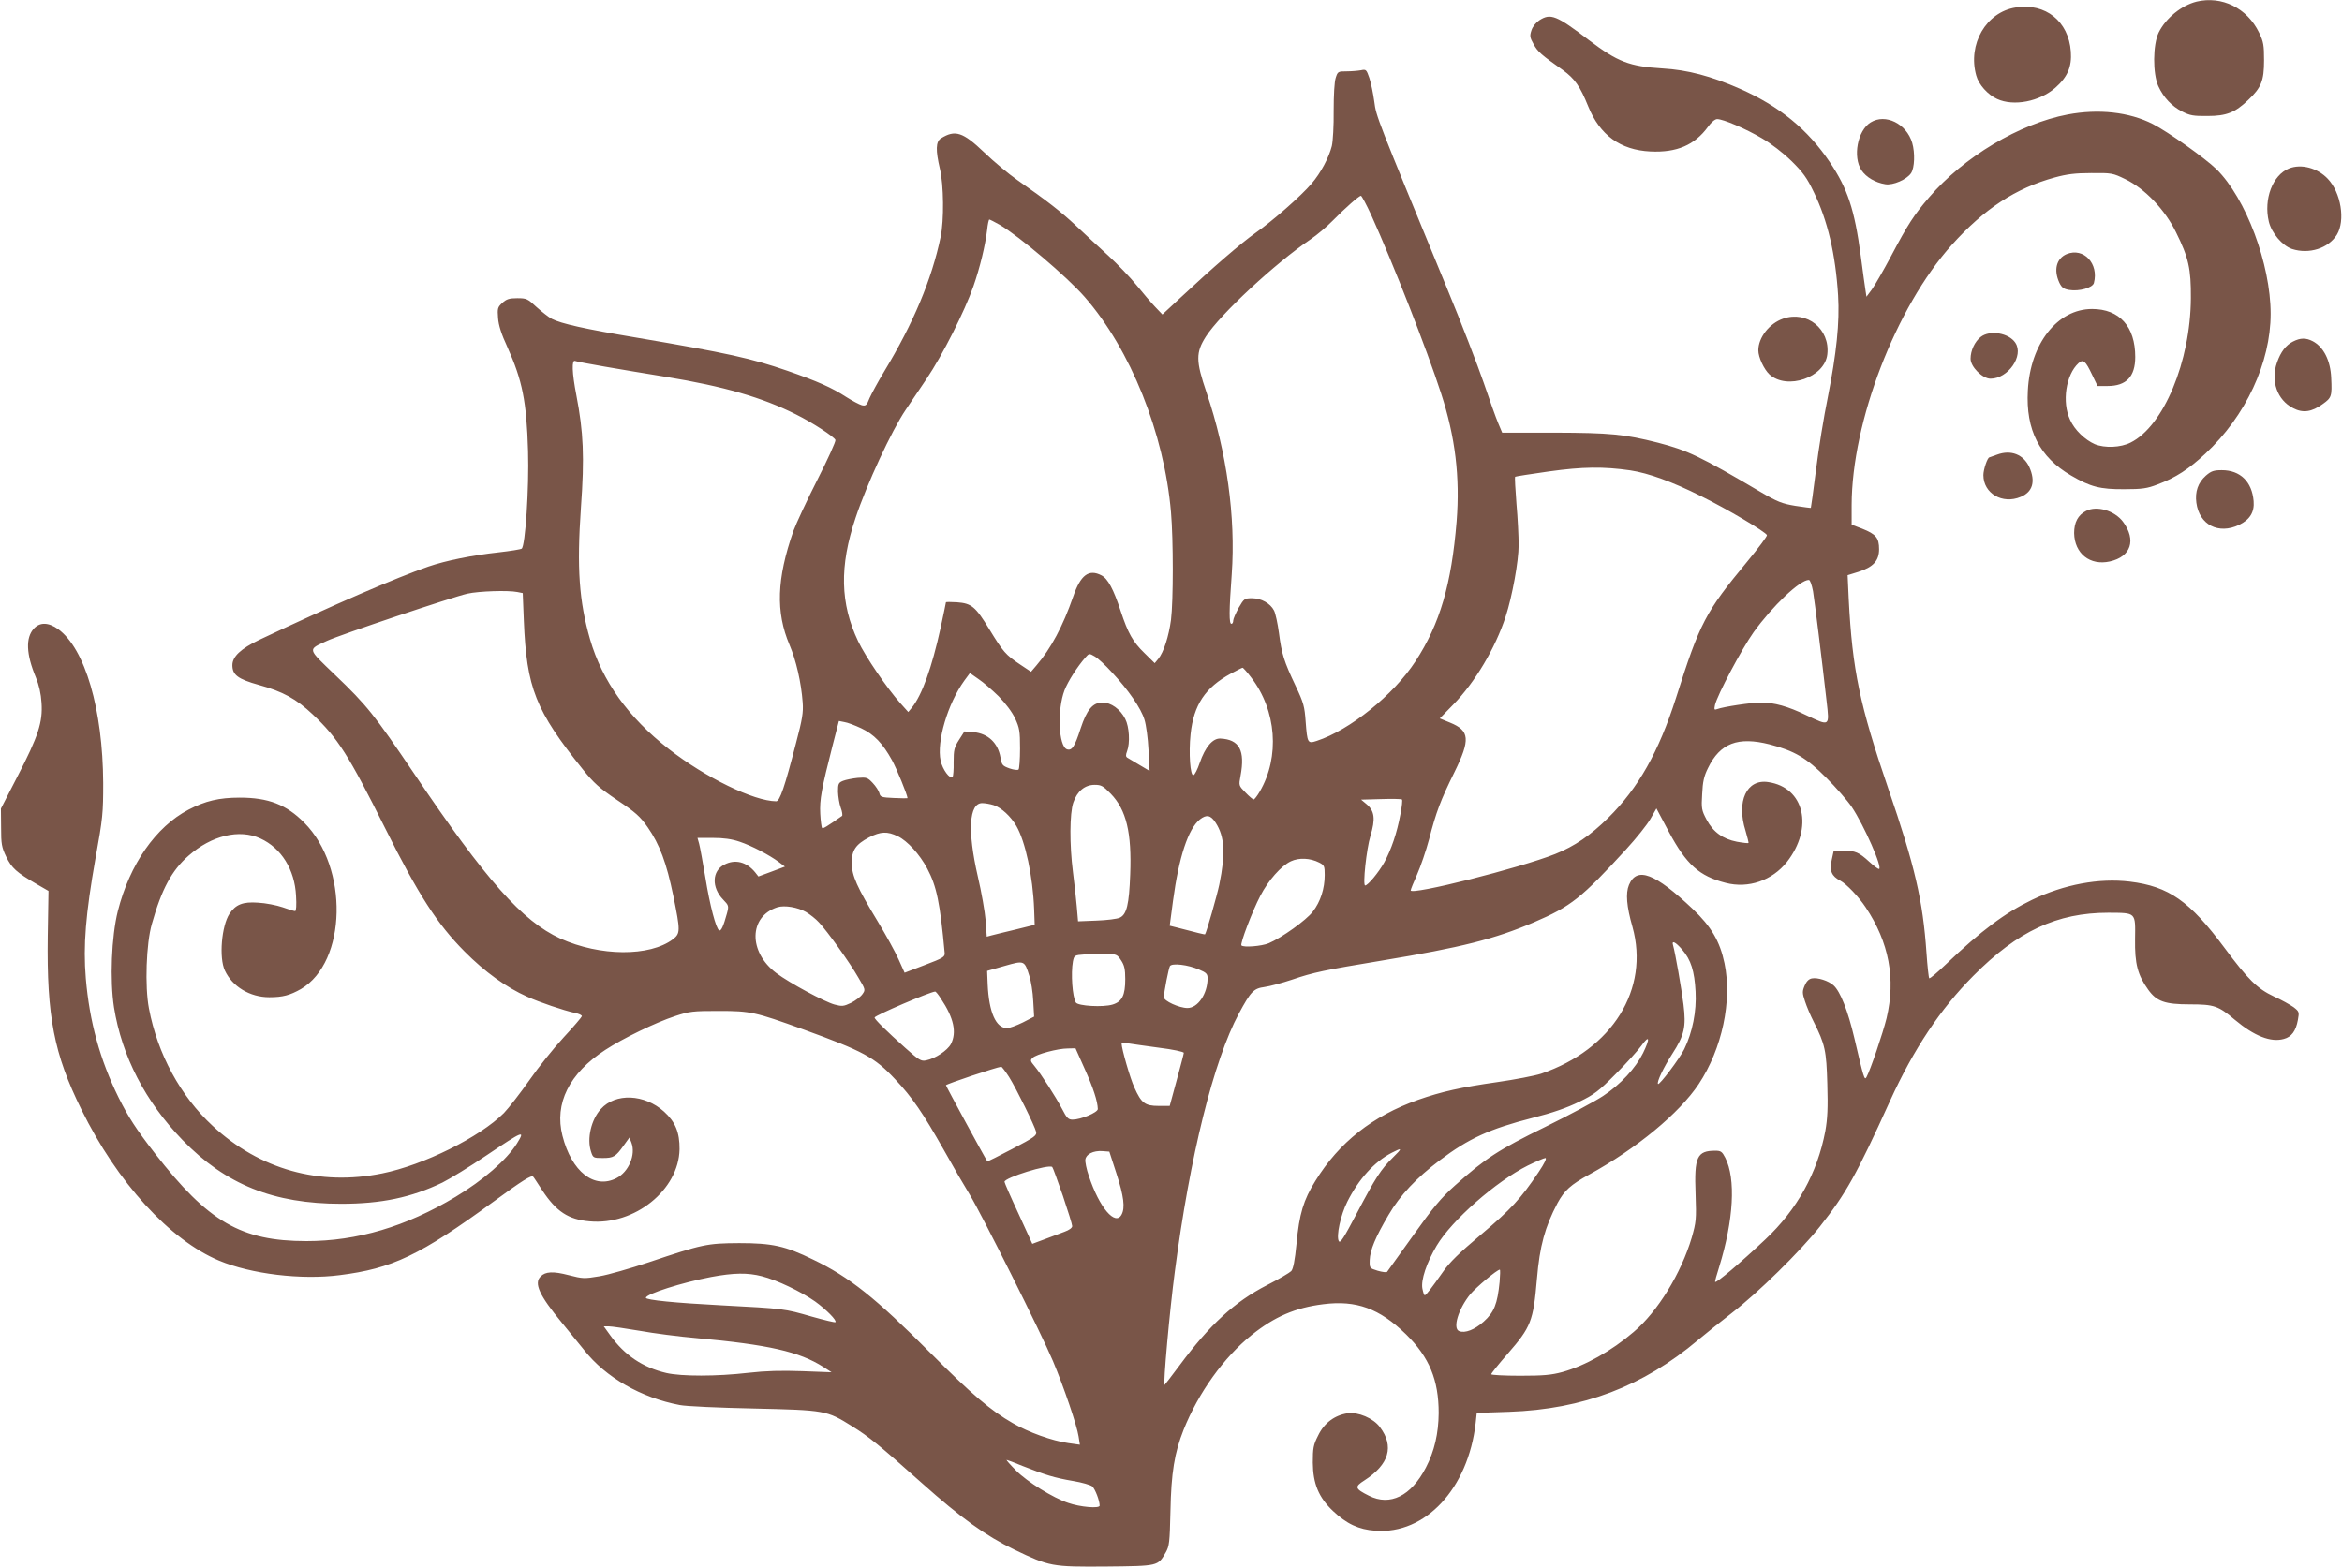 <?xml version="1.0" standalone="no"?>
<!DOCTYPE svg PUBLIC "-//W3C//DTD SVG 20010904//EN"
 "http://www.w3.org/TR/2001/REC-SVG-20010904/DTD/svg10.dtd">
<svg version="1.0" xmlns="http://www.w3.org/2000/svg"
 width="1280pt" height="857pt" viewBox="0 0 1280 857"
 preserveAspectRatio="xMidYMid meet">
<g transform="translate(0,857) scale(0.1,-0.1)"
fill="#795548" stroke="none">
<path d="M12005 8561 c-83 -21 -168 -90 -207 -169 -32 -66 -33 -224 -2 -293
29 -63 74 -110 131 -139 41 -21 61 -25 138 -24 104 0 151 19 223 88 71 67 86
105 86 216 0 83 -3 102 -27 151 -65 135 -204 203 -342 170z"/>
<path d="M11017 8529 c-162 -25 -264 -201 -216 -372 13 -49 63 -105 114 -128
91 -42 232 -14 318 61 67 59 91 115 85 198 -12 165 -138 267 -301 241z"/>
<path d="M8413 8459 c-18 -12 -37 -35 -43 -55 -10 -30 -9 -39 12 -76 22 -41
42 -58 161 -142 64 -47 93 -88 137 -197 64 -158 176 -239 340 -247 144 -7 242
35 315 135 18 25 38 42 50 42 33 0 155 -52 245 -105 50 -29 116 -80 161 -124
62 -61 85 -92 122 -170 76 -155 119 -340 133 -565 9 -147 -9 -317 -56 -555
-22 -107 -51 -287 -65 -400 -14 -112 -27 -205 -28 -206 -1 -1 -39 4 -85 11
-72 12 -98 22 -190 76 -332 196 -399 227 -560 269 -185 47 -264 54 -564 55
l-288 0 -21 50 c-12 28 -48 128 -80 223 -33 95 -122 327 -200 515 -388 942
-387 938 -398 1022 -6 44 -18 102 -27 129 -16 46 -18 48 -46 42 -17 -3 -52 -6
-78 -6 -47 0 -49 -1 -60 -36 -7 -21 -11 -93 -11 -180 1 -80 -4 -166 -10 -192
-16 -63 -60 -147 -111 -206 -57 -67 -213 -204 -306 -269 -78 -55 -230 -186
-410 -354 l-99 -92 -40 42 c-22 23 -68 77 -102 119 -34 42 -103 114 -153 160
-50 46 -130 119 -177 164 -85 79 -154 133 -321 250 -46 32 -128 100 -181 151
-117 112 -159 125 -236 77 -29 -18 -30 -65 -6 -167 21 -86 23 -282 4 -372 -49
-234 -149 -471 -307 -733 -34 -56 -70 -123 -81 -147 -16 -41 -21 -45 -43 -40
-14 4 -52 24 -85 45 -78 51 -160 87 -321 143 -197 68 -326 97 -828 182 -281
47 -409 76 -460 102 -17 9 -54 38 -83 64 -49 46 -55 49 -106 49 -44 0 -59 -5
-82 -26 -25 -23 -27 -30 -23 -82 3 -40 18 -88 51 -159 82 -183 105 -296 113
-568 6 -204 -15 -522 -35 -534 -6 -4 -62 -13 -124 -20 -146 -16 -290 -45 -386
-78 -174 -60 -517 -208 -925 -401 -100 -48 -146 -91 -146 -138 0 -53 30 -76
145 -108 131 -36 204 -76 294 -161 138 -130 195 -220 397 -624 181 -363 284
-522 433 -672 111 -112 228 -196 342 -247 68 -31 199 -75 262 -89 21 -4 38
-12 37 -18 -1 -5 -45 -57 -99 -115 -54 -58 -138 -163 -188 -235 -50 -71 -113
-152 -139 -179 -132 -132 -438 -284 -665 -330 -343 -70 -670 21 -927 260 -176
163 -301 393 -348 642 -23 120 -15 355 16 462 53 189 109 293 201 373 125 110
277 147 392 94 114 -52 188 -170 195 -314 3 -50 1 -83 -5 -83 -6 0 -36 9 -69
21 -32 11 -93 23 -134 25 -83 6 -122 -10 -156 -61 -43 -66 -58 -240 -25 -310
41 -88 137 -146 243 -146 74 0 113 11 173 45 251 148 262 664 18 909 -98 99
-196 137 -353 137 -113 0 -188 -18 -280 -66 -179 -94 -321 -298 -386 -554 -35
-140 -44 -377 -21 -526 43 -268 171 -515 375 -726 236 -243 497 -348 867 -348
219 0 382 34 553 116 40 20 150 87 243 150 201 135 211 139 164 63 -57 -90
-184 -200 -335 -291 -271 -163 -538 -242 -815 -242 -358 0 -537 105 -828 479
-103 133 -145 198 -199 306 -102 207 -159 415 -179 651 -15 181 -1 351 53 657
40 220 42 248 42 411 -2 403 -99 734 -246 841 -53 38 -100 39 -133 3 -46 -50
-42 -140 11 -267 17 -41 28 -88 31 -139 7 -105 -17 -181 -131 -401 l-91 -177
1 -103 c0 -91 3 -108 28 -160 30 -62 55 -85 167 -150 l64 -37 -4 -249 c-6
-436 34 -643 184 -946 196 -399 483 -713 753 -826 175 -73 449 -106 658 -79
288 36 439 108 843 403 154 113 207 146 215 135 2 -1 24 -35 50 -75 76 -115
142 -159 258 -169 246 -23 488 172 492 394 1 92 -23 150 -85 206 -107 96 -265
103 -345 14 -53 -58 -77 -162 -54 -232 11 -35 13 -36 64 -36 59 0 71 7 115 69
l31 43 11 -28 c25 -66 -15 -160 -82 -194 -121 -62 -245 35 -295 232 -45 176
37 341 234 469 96 63 275 150 382 185 79 26 96 28 240 28 172 0 197 -6 458
-100 330 -120 391 -152 504 -273 93 -98 153 -186 266 -386 49 -88 113 -198
142 -245 66 -109 392 -760 455 -910 60 -143 131 -352 140 -412 l7 -45 -64 9
c-89 13 -215 58 -303 109 -119 68 -224 157 -450 384 -300 301 -443 415 -641
510 -153 75 -224 90 -404 90 -177 -1 -200 -6 -495 -105 -99 -33 -220 -68 -268
-76 -84 -14 -91 -14 -169 6 -84 22 -127 20 -153 -7 -38 -37 -8 -103 115 -252
43 -53 99 -121 123 -151 117 -149 311 -260 522 -300 33 -7 215 -15 405 -19
391 -9 398 -10 537 -97 93 -58 145 -100 383 -312 212 -189 346 -286 503 -362
194 -93 205 -95 500 -93 289 3 285 2 328 77 20 35 22 55 26 225 4 211 22 320
72 446 81 203 221 397 372 518 125 100 238 149 391 168 181 23 307 -23 453
-165 127 -125 178 -249 178 -430 -1 -111 -23 -208 -70 -298 -81 -156 -196
-212 -311 -154 -78 39 -80 49 -25 84 135 87 164 186 85 291 -36 49 -119 84
-177 76 -71 -11 -128 -53 -161 -122 -26 -51 -29 -69 -29 -148 1 -115 32 -190
110 -264 74 -70 141 -102 232 -108 273 -21 507 230 548 588 l6 56 177 6 c405
14 732 139 1032 392 36 30 119 97 185 148 145 112 373 336 481 472 143 181
199 280 384 688 129 283 275 502 455 683 243 245 458 345 738 345 153 -1 148
4 146 -144 -2 -136 14 -196 72 -277 46 -64 91 -80 227 -80 134 0 156 -8 246
-84 106 -89 197 -125 268 -105 42 11 66 43 77 104 8 43 7 46 -24 70 -19 13
-66 40 -107 58 -91 43 -141 92 -271 267 -189 254 -303 335 -517 361 -169 20
-358 -15 -535 -100 -147 -71 -276 -167 -473 -355 -45 -43 -85 -77 -88 -73 -3
3 -10 65 -15 139 -20 287 -63 473 -209 898 -156 456 -196 648 -216 1035 l-6
131 58 18 c82 26 114 61 114 124 0 62 -17 82 -92 112 l-58 22 0 107 c1 456
241 1081 547 1422 178 198 349 310 563 369 66 18 111 24 200 24 111 1 117 0
185 -33 108 -52 218 -168 278 -291 69 -139 82 -199 81 -360 -2 -346 -149 -699
-329 -789 -55 -28 -142 -31 -196 -9 -54 24 -110 77 -135 133 -46 97 -23 247
46 310 26 23 38 13 75 -65 l29 -60 55 0 c102 0 151 51 151 159 0 166 -86 262
-236 262 -189 0 -338 -189 -351 -446 -12 -215 64 -364 236 -464 106 -62 159
-76 291 -75 98 0 125 4 182 26 99 37 171 84 261 168 221 206 357 498 357 765
0 271 -135 631 -296 790 -63 61 -264 204 -348 247 -129 66 -297 84 -466 52
-263 -50 -568 -232 -757 -453 -84 -98 -116 -148 -207 -320 -42 -79 -90 -162
-106 -184 l-29 -39 -5 33 c-3 19 -15 104 -26 189 -34 255 -72 369 -169 513
-121 180 -277 307 -490 401 -159 70 -287 104 -425 112 -181 11 -245 36 -401
154 -179 136 -210 149 -272 109z m-918 -1066 c119 -263 303 -732 381 -973 78
-239 104 -457 85 -700 -28 -343 -91 -560 -225 -765 -120 -184 -359 -376 -540
-435 -49 -16 -51 -12 -60 105 -6 84 -11 103 -55 196 -64 135 -76 174 -91 289
-7 52 -19 108 -27 123 -20 39 -70 67 -120 67 -41 0 -44 -2 -73 -52 -16 -29
-30 -61 -30 -70 0 -10 -4 -18 -10 -18 -13 0 -13 70 2 272 22 311 -27 667 -138
993 -59 173 -59 218 -3 306 78 121 378 400 572 531 34 23 89 69 121 102 69 70
144 136 154 136 4 0 30 -48 57 -107z m-2031 -52 c105 -61 366 -282 464 -394
251 -287 435 -746 472 -1177 13 -151 13 -484 0 -588 -12 -90 -40 -178 -70
-214 l-19 -23 -56 55 c-64 62 -90 109 -130 230 -39 119 -70 177 -105 195 -69
36 -114 3 -155 -117 -55 -159 -121 -283 -201 -376 l-29 -34 -60 40 c-79 53
-92 68 -167 191 -77 126 -98 143 -178 149 -33 2 -60 2 -60 0 0 -2 -13 -65 -29
-139 -48 -219 -102 -369 -158 -438 l-19 -23 -43 48 c-74 83 -191 255 -231 339
-98 206 -103 410 -14 674 61 184 198 479 274 591 20 30 72 106 114 169 87 129
209 371 256 506 36 103 65 224 75 308 3 31 9 57 12 57 3 0 29 -13 57 -29z
m-2159 -775 c83 -14 233 -40 335 -56 316 -52 525 -112 710 -205 89 -44 210
-123 216 -140 3 -7 -41 -104 -98 -216 -57 -112 -116 -239 -132 -282 -91 -260
-97 -443 -21 -622 36 -84 64 -205 72 -315 4 -54 -2 -92 -36 -220 -62 -241 -89
-320 -109 -320 -122 1 -387 130 -587 286 -221 172 -364 372 -430 599 -60 209
-73 389 -50 720 20 276 14 413 -25 615 -24 123 -26 195 -7 187 7 -3 80 -17
162 -31z m5605 -567 c100 -15 231 -63 385 -140 146 -72 356 -197 362 -214 2
-6 -47 -71 -108 -145 -228 -276 -258 -332 -389 -745 -94 -294 -206 -493 -370
-655 -97 -96 -185 -156 -290 -198 -193 -77 -790 -227 -790 -199 0 5 16 45 35
87 19 43 49 130 66 194 38 147 62 211 138 365 88 179 84 227 -24 271 l-56 23
74 76 c119 122 230 309 286 481 36 110 71 302 71 391 0 46 -5 148 -12 226 -6
79 -10 145 -7 147 2 2 85 15 184 29 186 26 299 27 445 6z m999 -661 c10 -63
49 -377 74 -600 16 -141 19 -139 -112 -77 -99 48 -174 69 -247 69 -51 0 -205
-23 -239 -36 -16 -6 -17 -3 -12 22 12 54 147 308 211 398 103 143 253 286 302
286 7 0 16 -26 23 -62z m-7082 -4 l30 -6 6 -151 c15 -368 64 -491 322 -812 61
-76 90 -102 189 -169 99 -66 124 -88 166 -148 65 -93 103 -195 140 -375 39
-192 39 -205 -2 -237 -127 -96 -399 -94 -616 4 -207 95 -405 317 -797 899
-219 324 -260 376 -433 541 -155 149 -152 137 -45 187 68 32 690 241 768 258
63 14 222 19 272 9z m3250 -439 c90 -96 160 -198 178 -259 9 -28 19 -102 22
-165 l6 -115 -54 32 c-30 18 -60 36 -67 40 -10 6 -10 15 -2 36 17 45 12 133
-10 176 -27 54 -78 90 -124 90 -54 0 -86 -39 -120 -142 -32 -99 -47 -122 -74
-114 -47 15 -55 216 -14 323 19 49 70 129 115 180 19 22 21 22 50 5 16 -9 59
-48 94 -87z m761 -28 c139 -180 158 -434 47 -624 -14 -24 -29 -43 -33 -43 -5
0 -25 17 -45 38 -37 38 -37 38 -27 91 26 139 -6 199 -110 204 -42 2 -83 -46
-113 -133 -12 -35 -27 -65 -34 -67 -18 -6 -27 119 -16 224 17 160 80 255 220
331 32 17 61 32 64 32 4 0 25 -24 47 -53z m-1380 -103 c38 -39 73 -85 90 -121
24 -52 27 -69 27 -165 0 -58 -4 -110 -8 -114 -4 -5 -27 -2 -50 6 -38 14 -42
18 -49 60 -14 79 -67 130 -147 138 l-50 4 -30 -47 c-26 -41 -29 -55 -29 -121
1 -41 -2 -77 -6 -81 -14 -14 -55 41 -65 89 -23 104 39 312 129 437 l31 42 47
-33 c26 -17 75 -60 110 -94z m-751 -175 c70 -33 117 -82 168 -174 25 -45 85
-192 85 -208 0 -1 -33 -1 -74 1 -68 3 -75 5 -80 27 -3 12 -19 37 -36 55 -28
30 -34 32 -83 28 -28 -3 -64 -10 -79 -16 -25 -10 -28 -16 -28 -59 1 -27 7 -66
15 -88 8 -21 11 -42 7 -45 -83 -58 -104 -71 -109 -66 -3 3 -8 38 -10 78 -4 77
7 137 68 375 l34 132 30 -6 c16 -2 58 -18 92 -34z m4965 -88 c135 -35 202 -74
309 -182 53 -53 116 -125 139 -159 68 -101 173 -340 149 -340 -5 0 -28 17 -52
39 -58 53 -77 61 -141 61 l-54 0 -11 -51 c-13 -59 -1 -88 47 -113 34 -18 100
-87 139 -146 127 -190 165 -390 114 -605 -20 -82 -89 -285 -110 -323 -11 -19
-15 -5 -66 213 -35 149 -77 256 -114 289 -27 25 -87 44 -118 38 -17 -3 -30
-16 -40 -40 -13 -31 -13 -40 2 -85 9 -28 30 -78 47 -111 63 -125 70 -158 75
-341 4 -132 1 -190 -11 -258 -43 -228 -154 -429 -328 -592 -135 -127 -267
-239 -274 -232 -2 2 8 39 22 82 79 256 92 482 33 597 -17 33 -24 38 -54 38
-100 0 -116 -33 -108 -236 5 -140 3 -154 -21 -239 -58 -195 -186 -405 -318
-516 -120 -103 -266 -185 -390 -219 -59 -16 -103 -20 -230 -20 -87 0 -158 4
-158 8 0 5 40 55 89 111 129 148 141 179 161 411 15 179 44 284 112 413 38 70
72 101 174 157 259 142 492 335 598 494 128 193 184 456 141 661 -25 120 -73
201 -173 296 -207 196 -306 234 -349 132 -19 -46 -13 -117 19 -229 95 -341
-110 -670 -499 -803 -34 -11 -142 -32 -240 -46 -197 -28 -305 -52 -433 -97
-248 -88 -431 -232 -561 -443 -65 -104 -88 -181 -103 -343 -9 -92 -18 -138
-29 -150 -9 -9 -68 -44 -133 -77 -175 -90 -311 -214 -477 -438 -44 -59 -81
-107 -82 -107 -9 0 28 409 56 620 82 630 212 1153 350 1410 66 122 81 137 140
145 29 4 96 22 150 40 117 40 175 52 495 105 430 71 613 117 828 209 203 87
260 133 503 398 56 61 116 136 134 168 l32 56 68 -128 c96 -179 166 -242 311
-279 124 -32 253 13 334 114 147 188 96 408 -102 437 -118 18 -175 -105 -124
-266 10 -35 18 -65 16 -67 -2 -2 -30 1 -63 7 -77 15 -130 53 -166 121 -27 51
-29 61 -24 140 3 67 10 98 32 142 66 136 164 173 337 129z m-3601 -270 c85
-88 115 -213 106 -441 -6 -163 -19 -219 -57 -236 -14 -7 -71 -14 -127 -16
l-101 -4 -7 81 c-4 44 -13 129 -21 189 -19 150 -18 320 2 379 21 62 63 97 117
97 36 0 46 -6 88 -49z m1583 -111 c-19 -103 -50 -194 -89 -265 -31 -55 -89
-125 -104 -125 -14 0 7 199 29 271 28 92 23 136 -21 173 l-30 25 108 3 c59 2
111 1 115 -2 4 -3 0 -39 -8 -80z m-2223 49 c42 -14 93 -61 124 -114 49 -85 90
-274 97 -455 l3 -85 -105 -26 c-58 -14 -117 -28 -131 -32 l-26 -7 -6 88 c-4
48 -23 157 -43 242 -57 248 -48 400 24 400 16 0 44 -5 63 -11z m1213 -96 c49
-75 55 -168 20 -338 -12 -58 -71 -265 -78 -272 -2 -2 -42 8 -157 38 l-36 9 18
136 c32 239 83 394 147 445 36 28 59 24 86 -18z m-1737 -74 c53 -26 119 -98
161 -177 51 -96 70 -187 95 -461 2 -21 -8 -28 -109 -66 l-110 -42 -33 73 c-18
41 -69 133 -113 206 -115 190 -142 251 -143 320 0 70 21 102 95 141 63 32 99
34 157 6z m-864 -30 c65 -22 160 -71 215 -112 l32 -24 -72 -27 -73 -27 -18 23
c-47 57 -109 73 -168 42 -68 -34 -71 -125 -7 -191 31 -32 32 -35 21 -76 -19
-69 -32 -99 -43 -92 -17 11 -50 134 -75 289 -14 83 -29 166 -34 184 l-9 32 84
0 c59 0 103 -6 147 -21z m3167 -114 c28 -14 30 -20 30 -68 0 -74 -23 -146 -65
-200 -36 -47 -170 -143 -241 -173 -38 -16 -137 -24 -149 -12 -9 8 60 189 103
271 44 85 114 164 167 189 45 21 106 18 155 -7z m-2805 -270 c22 -13 54 -38
71 -57 44 -46 168 -219 215 -301 39 -66 40 -67 22 -92 -10 -14 -38 -35 -62
-47 -40 -19 -49 -20 -90 -9 -55 15 -246 118 -318 172 -154 115 -151 310 6 360
39 12 111 0 156 -26z m4789 -206 c48 -56 67 -117 73 -229 6 -108 -17 -223 -62
-315 -25 -51 -136 -198 -143 -190 -9 9 31 92 78 165 66 102 76 147 61 269 -11
88 -45 282 -57 324 -9 29 13 19 50 -24z m-3067 -58 c18 -27 23 -48 23 -103 0
-88 -17 -123 -69 -139 -52 -16 -189 -8 -201 11 -19 31 -28 159 -16 225 7 33 8
34 64 38 31 2 84 3 117 3 56 -1 61 -3 82 -35z m-501 -86 c9 -27 19 -89 21
-136 l5 -86 -62 -32 c-35 -17 -73 -31 -86 -31 -61 0 -99 87 -106 239 l-3 74
95 27 c109 31 109 31 136 -55z m928 35 c39 -16 46 -24 46 -47 0 -85 -53 -163
-110 -163 -45 0 -130 39 -129 59 1 32 26 157 33 170 11 18 99 8 160 -19z
m-1412 -158 c71 -106 88 -185 55 -249 -19 -35 -85 -79 -135 -89 -28 -6 -39 1
-113 67 -105 94 -169 157 -169 167 0 11 302 140 331 142 4 0 18 -17 31 -38z
m3838 -298 c-41 -83 -122 -171 -219 -235 -42 -28 -184 -104 -316 -169 -255
-125 -326 -171 -493 -320 -76 -68 -118 -118 -229 -274 -75 -105 -139 -194
-142 -198 -4 -4 -26 -1 -51 6 -45 14 -45 14 -44 58 2 55 31 125 103 247 63
108 153 203 279 298 159 120 272 172 510 233 107 27 187 55 252 87 83 40 108
59 200 152 58 58 121 128 140 154 45 63 50 43 10 -39z m-2645 29 c74 -9 135
-22 135 -28 0 -5 -18 -73 -39 -150 l-38 -140 -61 0 c-74 0 -94 15 -132 100
-23 49 -70 213 -70 241 0 3 16 4 35 1 19 -3 95 -14 170 -24z m-407 -115 c47
-104 71 -178 72 -220 0 -19 -93 -58 -138 -58 -23 0 -32 9 -57 58 -35 67 -117
194 -152 236 -22 26 -23 31 -9 44 19 19 137 51 192 51 l42 1 50 -112z m-413
-45 c41 -66 140 -267 148 -300 4 -20 -10 -30 -130 -93 -74 -39 -136 -70 -137
-68 -16 24 -226 411 -226 416 0 6 278 99 302 101 3 1 23 -25 43 -56z m2098
-440 c-66 -65 -95 -110 -198 -306 -71 -135 -90 -165 -98 -151 -15 27 10 143
47 216 62 123 147 217 241 266 60 31 61 27 8 -25z m-1511 -88 c40 -123 48
-187 28 -224 -34 -65 -122 38 -179 211 -13 37 -21 78 -19 90 4 29 43 49 92 46
l39 -3 39 -120z m2307 8 c-97 -145 -152 -204 -313 -340 -121 -102 -174 -153
-211 -207 -61 -87 -91 -126 -98 -126 -4 0 -9 16 -13 36 -9 47 23 142 78 235
83 139 324 351 498 438 45 22 89 41 96 41 9 0 -4 -28 -37 -77z m-2600 -129
c28 -83 51 -157 51 -166 0 -10 -17 -22 -42 -31 -24 -9 -73 -27 -109 -41 l-67
-25 -76 166 c-42 90 -76 168 -76 173 0 23 242 98 261 81 4 -4 29 -74 58 -157z
m2387 -471 c-12 -121 -30 -166 -87 -217 -49 -44 -102 -65 -134 -52 -37 14 -5
121 61 202 32 38 146 134 161 134 3 0 2 -30 -1 -67z m-4032 31 c83 -21 214
-84 291 -138 62 -45 120 -104 111 -113 -3 -3 -60 11 -128 30 -153 44 -153 44
-496 62 -250 13 -412 29 -412 41 0 21 199 84 357 114 124 23 199 24 277 4z
m-669 -298 c77 -14 217 -32 310 -40 396 -36 563 -74 695 -158 l45 -29 -160 6
c-115 4 -198 2 -295 -9 -173 -20 -365 -20 -448 -1 -129 30 -229 98 -306 205
l-36 50 28 0 c15 0 90 -11 167 -24z m2096 -740 c122 -48 173 -64 273 -81 49
-8 97 -22 106 -30 16 -15 40 -78 40 -105 0 -17 -107 -8 -172 15 -82 27 -225
116 -285 177 -32 32 -55 58 -51 58 3 0 43 -15 89 -34z"/>
<path d="M10224 7901 c-72 -44 -99 -189 -50 -262 26 -38 75 -67 130 -76 42 -7
118 26 141 61 19 29 22 110 6 165 -31 105 -146 162 -227 112z"/>
<path d="M12510 7649 c-89 -36 -139 -167 -110 -290 15 -63 74 -132 127 -150
93 -30 198 3 245 78 47 77 23 230 -50 306 -56 59 -145 83 -212 56z"/>
<path d="M11295 7181 c-56 -24 -72 -86 -40 -156 13 -27 24 -35 54 -40 55 -9
128 12 135 38 28 106 -56 196 -149 158z"/>
<path d="M9745 6828 c-75 -26 -135 -103 -135 -173 0 -38 31 -104 61 -132 97
-87 302 -16 316 110 16 138 -111 241 -242 195z"/>
<path d="M10825 6728 c-32 -25 -55 -74 -55 -119 0 -44 65 -109 109 -109 96 0
183 125 136 196 -35 54 -140 72 -190 32z"/>
<path d="M12532 6703 c-38 -19 -67 -56 -87 -114 -36 -101 1 -206 88 -250 53
-28 102 -21 161 22 49 35 52 42 47 144 -4 95 -42 169 -101 200 -37 19 -67 19
-108 -2z"/>
<path d="M10915 6085 c-22 -8 -41 -15 -42 -15 -11 -1 -33 -67 -33 -97 0 -100
104 -161 204 -119 66 27 82 85 47 163 -32 69 -100 96 -176 68z"/>
<path d="M12056 5970 c-43 -38 -60 -88 -52 -148 16 -121 121 -175 234 -121 59
29 84 70 79 130 -9 106 -73 169 -174 169 -44 0 -58 -5 -87 -30z"/>
<path d="M11401 5777 c-44 -22 -65 -63 -65 -121 2 -112 87 -179 195 -155 116
26 146 117 72 217 -46 61 -143 90 -202 59z"/>
</g>
</svg>
